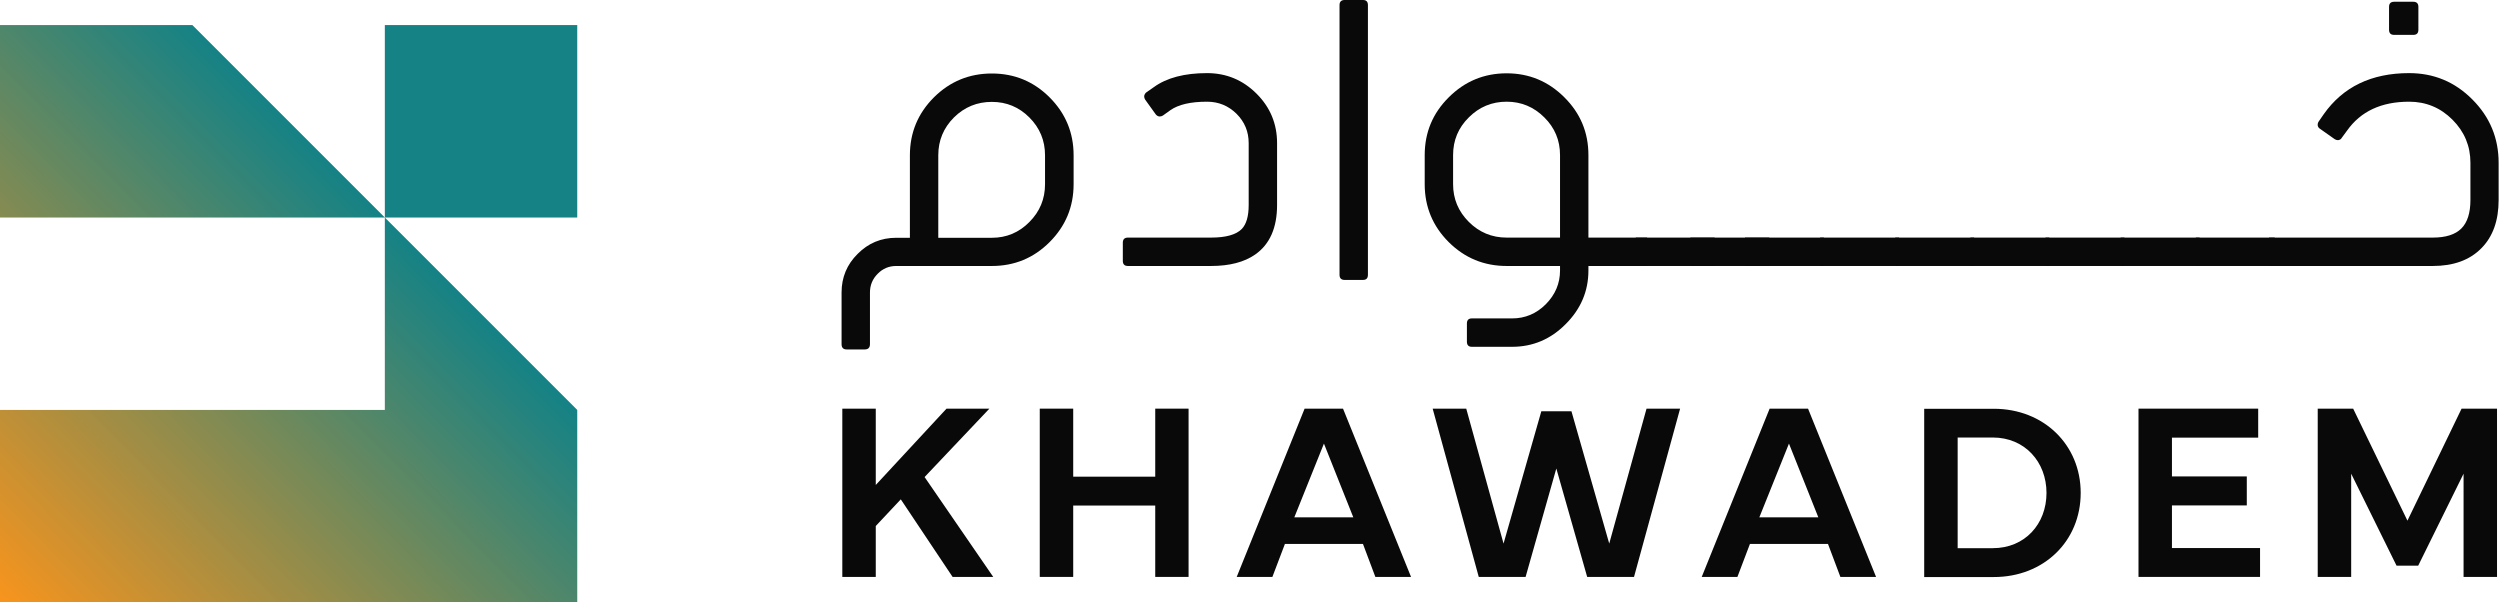 <svg xmlns="http://www.w3.org/2000/svg" xmlns:xlink="http://www.w3.org/1999/xlink" width="1793px" height="432px" viewBox="0 0 1793 432"><title>Group 8</title><defs><linearGradient x1="66.854%" y1="33.693%" x2="7.63278329e-14%" y2="100%" id="linearGradient-1"><stop stop-color="#158285" offset="0%"></stop><stop stop-color="#F7941D" offset="100%"></stop></linearGradient></defs><g id="Page-1" stroke="none" stroke-width="1" fill="none" fill-rule="evenodd"><g id="Group-8"><path d="M0,432 L0,294 L276,294 L276,156 L414,294 L414,432 L0,432 Z M138,18 L276,156 L0,156 L0,18 L138,18 Z M414,18 L414,156 L276,156 L276,18 L414,18 Z" id="Combined-Shape-Copy" fill="url(#linearGradient-1)"></path><g id="Group-Copy-2" transform="translate(603.574, 0)" fill="#090909" fill-rule="nonzero"><g id="&#x62E;&#x640;&#x640;&#x640;&#x640;&#x640;&#x640;&#x640;&#x648;&#x627;&#x62F;&#x645;-copy"><path d="M262.118,52.441 C275.964,52.441 287.819,57.373 297.683,67.237 C307.456,77.011 312.343,88.82 312.343,102.666 L312.343,147.054 C312.343,163.343 307.139,175.152 296.732,182.482 C288.859,188.003 278.271,190.763 264.969,190.763 L205.378,190.763 C202.935,190.763 201.713,189.541 201.713,187.098 L201.713,174.066 C201.713,171.623 202.935,170.401 205.378,170.401 L264.969,170.401 C275.557,170.401 282.887,168.365 286.959,164.293 C290.307,160.854 291.981,155.108 291.981,147.054 L291.981,102.666 C291.981,94.431 289.086,87.418 283.294,81.626 C277.412,75.834 270.353,72.938 262.118,72.938 C250.354,72.938 241.576,74.975 235.784,79.047 L230.49,82.848 C229.857,83.3 229.088,83.526 228.183,83.526 L227.775,83.526 C226.78,83.345 225.965,82.848 225.332,82.033 L217.73,71.445 C217.278,70.721 217.052,69.997 217.052,69.273 L217.052,68.73 C217.323,67.645 217.821,66.83 218.545,66.287 L223.975,62.486 C233.205,55.79 245.92,52.441 262.118,52.441 Z" id="Path"></path><path d="M145.923,111.354 C145.923,100.766 142.167,91.716 134.656,84.205 C127.236,76.785 118.277,73.074 107.779,73.074 C97.191,73.074 88.142,76.785 80.631,84.205 C73.12,91.716 69.364,100.766 69.364,111.354 L69.364,170.537 L107.779,170.537 C118.277,170.537 127.236,166.782 134.656,159.271 C142.167,151.759 145.923,142.71 145.923,132.122 L145.923,111.354 Z M107.779,52.713 C123.978,52.713 137.778,58.414 149.181,69.816 C160.674,81.309 166.42,95.155 166.42,111.354 L166.42,132.122 C166.42,148.321 160.674,162.166 149.181,173.659 C137.778,185.062 123.978,190.763 107.779,190.763 L39.229,190.763 C33.981,190.763 29.547,192.618 25.927,196.328 C22.216,200.038 20.361,204.518 20.361,209.767 L20.361,246.824 C20.361,249.358 19.094,250.625 16.561,250.625 L3.665,250.625 C1.222,250.625 0,249.358 0,246.824 L0,209.767 C0,198.907 3.846,189.677 11.538,182.075 C19.14,174.383 28.37,170.537 39.229,170.537 L49.003,170.537 L49.003,111.354 C49.003,95.155 54.749,81.309 66.242,69.816 C77.735,58.414 91.581,52.713 107.779,52.713 Z" id="Shape"></path><path d="M1124.239,52.441 C1141.976,52.441 1157.089,58.731 1169.577,71.31 C1182.156,83.888 1188.445,99.046 1188.445,116.783 L1188.445,143.389 C1188.445,158.23 1184.282,169.813 1175.957,178.139 C1167.631,186.555 1156.048,190.763 1141.207,190.763 L1023.79,190.763 L1023.79,170.401 L1141.207,170.401 C1150.528,170.401 1157.36,168.229 1161.704,163.886 C1166.048,159.542 1168.219,152.71 1168.219,143.389 L1168.219,116.783 C1168.219,104.747 1163.921,94.431 1155.324,85.834 C1146.727,77.237 1136.365,72.938 1124.239,72.938 C1104.33,72.938 1089.489,79.861 1079.716,93.707 L1075.915,98.865 C1075.462,99.77 1074.648,100.313 1073.471,100.494 L1072.928,100.494 C1072.295,100.494 1071.616,100.268 1070.892,99.815 L1060.304,92.35 C1059.399,91.807 1058.857,90.992 1058.676,89.906 L1058.676,89.228 C1058.676,88.504 1058.902,87.825 1059.354,87.191 L1063.019,81.897 C1076.865,62.26 1097.272,52.441 1124.239,52.441 Z M1113.515,25.021 C1111.072,25.021 1109.85,23.8 1109.85,21.356 L1109.85,4.932 C1109.85,2.488 1111.072,1.267 1113.515,1.267 L1127.225,1.267 C1129.669,1.267 1130.89,2.488 1130.89,4.932 L1130.89,21.356 C1130.89,23.8 1129.669,25.021 1127.225,25.021 L1113.515,25.021 Z" id="Shape"></path><polygon id="Path" points="971.258 170.401 1027.862 170.401 1027.862 190.763 971.258 190.763"></polygon><polygon id="Path" points="917.368 170.401 973.972 170.401 973.972 190.763 917.368 190.763"></polygon><polygon id="Path" points="863.478 170.401 920.083 170.401 920.083 190.763 863.478 190.763"></polygon><polygon id="Path" points="809.589 170.401 866.193 170.401 866.193 190.763 809.589 190.763"></polygon><polygon id="Path" points="755.699 170.401 812.303 170.401 812.303 190.763 755.699 190.763"></polygon><polygon id="Path" points="701.809 170.401 758.414 170.401 758.414 190.763 701.809 190.763"></polygon><polygon id="Path" points="647.92 170.401 704.524 170.401 704.524 190.763 647.92 190.763"></polygon><polygon id="Path" points="608.747 170.401 665.351 170.401 665.351 190.763 608.747 190.763"></polygon><polygon id="Path" points="569.574 170.401 626.179 170.401 626.179 190.763 569.574 190.763"></polygon><path d="M515.277,111.218 C515.277,100.63 511.522,91.626 504.011,84.205 C496.5,76.694 487.495,72.938 476.998,72.938 C466.41,72.938 457.361,76.694 449.85,84.205 C442.339,91.626 438.583,100.63 438.583,111.218 L438.583,132.122 C438.583,142.619 442.339,151.624 449.85,159.135 C457.361,166.646 466.41,170.401 476.998,170.401 L515.277,170.401 L515.277,111.218 Z M577.719,170.401 L577.719,190.763 L535.639,190.763 L535.639,194.021 C535.639,208.771 530.209,221.576 519.35,232.436 C508.581,243.295 495.776,248.725 480.935,248.725 L452.021,248.725 C449.669,248.725 448.492,247.503 448.492,245.06 L448.492,232.028 C448.492,229.585 449.669,228.363 452.021,228.363 L480.935,228.363 C490.256,228.363 498.31,224.97 505.097,218.183 C511.884,211.305 515.277,203.251 515.277,194.021 L515.277,190.763 L476.998,190.763 C460.799,190.763 446.954,185.062 435.461,173.659 C423.968,162.166 418.222,148.321 418.222,132.122 L418.222,111.218 C418.222,95.019 423.968,81.219 435.461,69.816 C446.954,58.324 460.799,52.577 476.998,52.577 C493.106,52.577 506.907,58.324 518.399,69.816 C529.892,81.219 535.639,95.019 535.639,111.218 L535.639,170.401 L577.719,170.401 Z" id="Shape"></path><path d="M377.499,197.098 C377.499,199.541 376.323,200.763 373.97,200.763 L360.803,200.763 C358.359,200.763 357.138,199.541 357.138,197.098 L357.138,3.665 C357.138,1.222 358.359,0 360.803,0 L373.97,0 C376.323,0 377.499,1.222 377.499,3.665 L377.499,197.098 Z" id="Path"></path></g><g id="KHAWADEM" transform="translate(0.533, 293.081)"><polygon id="Path" points="23.994 120.682 23.994 84.157 41.945 65.051 79.092 120.682 108.24 120.682 59.008 49.055 105.485 0 74.737 0 23.994 54.742 23.994 0 0 0 0 120.682"></polygon><polygon id="Path" points="141.607 0 141.607 120.682 165.601 120.682 165.601 69.494 224.431 69.494 224.431 120.682 248.336 120.682 248.336 0 224.431 0 224.431 48.788 165.601 48.788 165.601 0"></polygon><path d="M308.452,120.682 L317.428,97.043 L373.414,97.043 L382.301,120.682 L407.894,120.682 L359.106,0 L331.558,0 L282.858,120.682 L308.452,120.682 Z M324.182,77.937 L345.421,25.061 L366.482,77.937 L324.182,77.937 Z" id="Shape"></path><polygon id="Path" points="423.399 0 456.457 120.682 490.049 120.682 512.088 42.923 534.216 120.682 567.808 120.682 600.867 0 576.784 0 550.035 96.776 522.93 1.866 501.335 1.866 474.231 96.776 447.482 0"></polygon><path d="M641.965,120.682 L650.94,97.043 L706.927,97.043 L715.813,120.682 L741.407,120.682 L692.619,0 L665.07,0 L616.371,120.682 L641.965,120.682 Z M657.694,77.937 L678.933,25.061 L699.995,77.937 L657.694,77.937 Z" id="Shape"></path><path d="M775.929,120.771 L825.872,120.771 C861.686,120.771 888.168,95.088 888.168,60.43 C888.168,25.949 861.686,0.089 825.872,0.089 L775.929,0.089 L775.929,120.771 Z M799.923,20.706 L825.161,20.706 C848.089,20.706 863.641,38.213 863.641,60.43 C863.641,82.824 848.089,100.064 825.161,100.064 L799.923,100.064 L799.923,20.706 Z" id="Shape"></path><polygon id="Path" points="929.622 120.682 1016.801 120.682 1016.801 99.976 953.616 99.976 953.616 69.405 1007.292 69.405 1007.292 48.61 953.616 48.61 953.616 20.795 1015.468 20.795 1015.468 0 929.622 0"></polygon><polygon id="Path" points="1058.165 120.682 1082.159 120.682 1082.159 46.655 1114.685 112.595 1130.237 112.595 1162.762 46.655 1162.762 120.682 1186.756 120.682 1186.756 0 1161.34 0 1122.505 80.336 1083.581 0 1058.165 0"></polygon></g></g></g></g></svg>